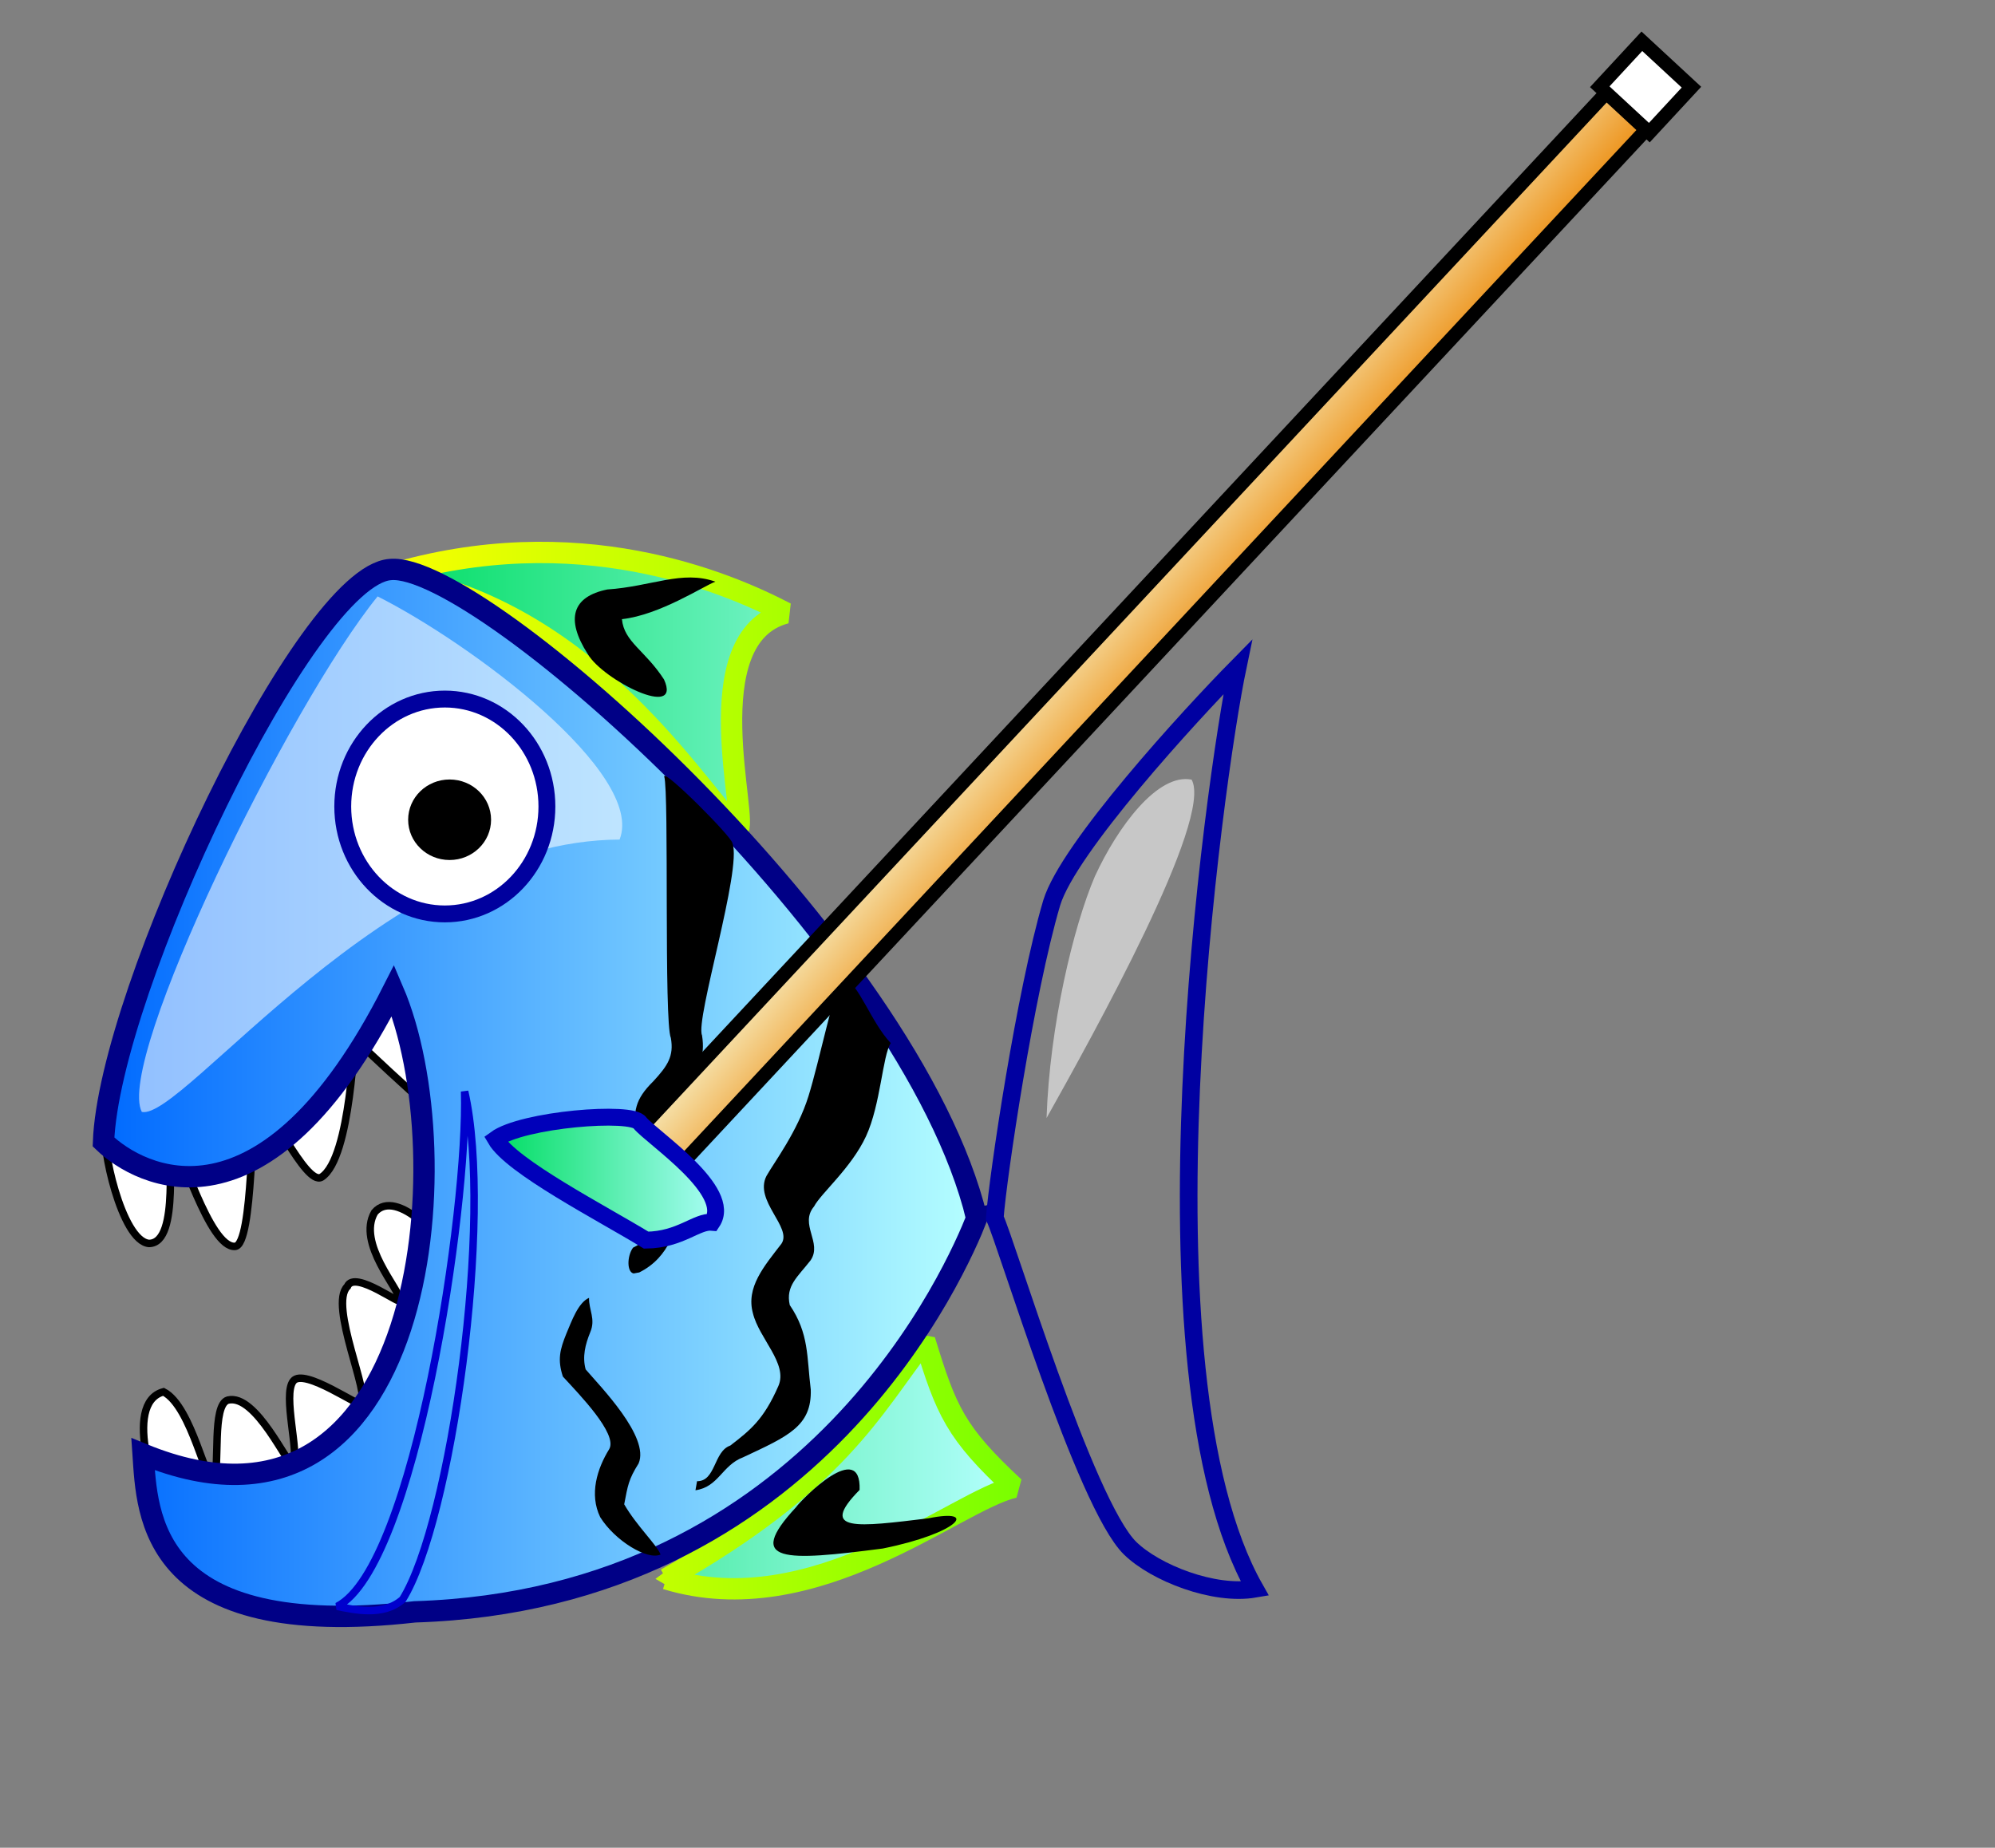 <svg xmlns="http://www.w3.org/2000/svg" xmlns:xlink="http://www.w3.org/1999/xlink" viewBox="0 0 434 402"><rect x="0" y="0" width="434" height="402" fill="#808080" stroke="none"/><defs><linearGradient id="b"><stop stop-color="#00dd62" offset="0"/><stop stop-color="#b5ffff" offset="1"/></linearGradient><linearGradient id="c"><stop stop-color="#faff00" offset="0"/><stop stop-color="#7aff00" offset="1"/></linearGradient><linearGradient id="a"><stop stop-color="#006aff" offset="0"/><stop stop-color="#b5ffff" offset="1"/></linearGradient><linearGradient id="f" xlink:href="#a"/><linearGradient id="e" xlink:href="#b"/><linearGradient id="h" xlink:href="#b"/><linearGradient id="d" xlink:href="#c"/><linearGradient id="g" y2="1"><stop stop-color="#f6e6b3" offset="0"/><stop stop-color="#ed9016" offset="1"/></linearGradient></defs><path stroke-linejoin="bevel" d="M212.46 384.38c55.09 16.82 107.29-29.06 128.98-33.94-21.71-20.21-25.12-28.13-33.16-54.47-19.66 25.28-31.74 52.05-95.82 88.41zM109.23 12.441C179.52-8.745 235 15.03 256.82 26.399c-34.26 8.954-13.33 77.781-17.93 80.431-19.06-21.156-57.53-82.532-129.66-94.389z" fill-rule="evenodd" transform="translate(20.199 117.87) scale(.587)" stroke="url(#d)" stroke-width="7.907" fill="url(#e)"/><path d="M22.965 245.31c-1.058 3.572 3.43 24.662 9.445 25.22 7.057-.059 3.484-21.96 5.263-21.607 1.39-.33 7.8 22.682 13.468 22.247 4.042-.3 3.391-30.848 4.747-31.341 2.393-.617 10.52 18.247 14.035 16.296 6.58-4.188 7.044-32.117 7.425-29.984 1.302 1.445 13.67 12.889 15.51 14.31.951.042 3.489-12.53 1.168-19.398-15.261-14.863-66.677 18.605-71.06 24.257zM36.977 328.919c-2.798-1.686-10.594-23.675-1.403-26.113 6.304 3.225 9.425 21.354 10.94 18.61 1.402-2.097-.48-15.779 3.067-16.807 6.161-1.48 13.067 14.528 14.126 13.964 1.558-2.097-2.286-15.068.079-18.082 2.285-3.078 14.84 6.027 14.665 4.794 2.41-1.24-7.028-21.378-2.876-25.39 1.548-3.831 12.395 4.781 11.402 2.89.023-2.192-9.395-12.279-5.487-19.011 4.7-5.534 15.785 6.051 18.258 13.089 1.68 34.901-58.217 50.27-62.77 52.056z" fill-rule="evenodd" stroke="#000" stroke-width="1.631" fill="#fff"/><path d="M327.57 250.69C303.16 149.47 143.72 7.06 110.21 10.29 78.867 12.641 6.07 166.31 3.95 222.45c13.29 12.85 59.721 37.79 107.31-56.15 26.24 61.11 12.25 214.84-92.635 171.88 1.525 22.31 2.035 69.59 100.68 58.43 148.72-4.63 201.45-128.6 208.27-145.92z" fill-rule="evenodd" transform="translate(20.199 117.87) scale(.587)" stroke="#000086" stroke-width="7.907" fill="url(#f)"/><path d="M82.148 129.756c-19.343 23.816-57.102 100.998-51.298 112.16 8.96 1.939 53.454-59.04 103.936-59.258 5.692-14.367-32.435-42.734-52.638-52.9z" fill-rule="evenodd" fill-opacity=".561" fill="#fff"/><path d="M118.976 175.463c0 12.91-9.94 23.372-22.206 23.372s-22.206-10.463-22.206-23.372 9.94-23.374 22.206-23.374 22.206 10.465 22.206 23.374z" fill-rule="evenodd" stroke="#00009e" stroke-width="3.672" fill="#fff"/><path d="M106.83 178.348c0 4.84-4.042 8.76-9.024 8.76s-9.017-3.92-9.017-8.76 4.036-8.76 9.017-8.76 9.024 3.92 9.024 8.76z" fill-rule="evenodd"/><path d="M424.29 46.38c-8.67 41.534-39.47 260.84 6.37 341.68-15.25 2.63-36.89-5.91-46.23-15.02-16.75-16.33-46.13-114.23-50.17-122.42 1.12-15.19 11.28-83.66 21.09-116.77 6.1-20.29 51.24-69.516 68.94-87.47z" fill-rule="evenodd" transform="translate(20.199 117.87) scale(.587)" stroke="#0000a1" stroke-width="6.539" fill="url(#f)"/><path stroke-linejoin="bevel" d="M137.78 203.73c10.78 46.83-5 159.47-22.97 188.27-7.19 6.39-18.06 3.8-24.252 2.58 28.822-14.8 48.532-147.73 47.222-190.85z" fill-rule="evenodd" transform="translate(20.199 117.87) scale(.587)" stroke="#0000cd" stroke-width="2.777" fill="url(#e)"/><path d="M137.846 277.057c-1.487-.27-1.469-3.742-.147-5.599 5.275-2.55 3.69-5.775 4.635-10.057-.576-5.07-2.133-9.782-4.007-14.699-.534-4.888-.264-7.455 3.801-11.455 3.114-3.373 4.512-5.47 3.813-9.424-1.54-3.49-.347-53.334-1.445-56.897-.106-1.7 14.787 13.184 14.845 14.535 2.145 5.51-8.124 38.374-6.62 41.78.77 4.842-.717 7.52-4.553 11.621-3.273 3.214-.382 18.294.252 24.633-1.122 5.44-2.737 12.049-9.352 15.339l-1.222.223zM151.64 322.257c4.106.035 3.577-6.498 7.231-7.755 4.265-3.296 7.25-5.587 10.469-12.977 2.115-4.853-4.212-10.304-5.546-15.809-1.55-5.651 2.444-10.24 6.198-15.116 2.432-3.571-6.027-9.352-3.249-14.757 1.64-2.92 6.75-9.675 9.136-17.36s5.557-23.31 7.402-26.16c3.712 1.927 6.11 9.935 10.492 14.617-1.792 2.755-2.186 13.382-5.381 20.28-3.202 6.896-9.8 12.395-11.297 15.256-3.273 3.912 1.862 7.878-.752 11.72-2.78 3.59-5.481 5.534-4.536 9.734 4.236 6.245 3.684 11.268 4.57 18.388.236 7.972-4.904 10.14-14.739 14.745-4.553 1.716-5.328 6.468-10.345 7.162l.347-1.968zM143.697 338.206c-2.808 1.305-9.899-2.949-13.13-8.136-2.403-4.964-.676-10.533 1.98-14.822 1.844-3.313-6.533-11.878-10.099-15.762-1.192-3.66-.664-5.827.776-9.37 1.133-2.661 2.532-6.691 4.917-7.754-.059 2.66 1.498 4.611.252 7.513-1.069 2.62-1.744 5.311-.987 8.055 3.179 3.718 14.006 14.727 11.515 20.467-2.215 3.53-2.338 4.794-3.131 8.883 2.69 4.682 7.155 8.876 7.907 10.926zM192.034 336.902c-21.243 2.767-30.131 3.16-18.881-8.964 1.333-1.863 14.24-14.94 13.846-3.784-9.117 9.253-.4 8.037 14.97 6.175 11.073-2.256 6.62 3.242-9.935 6.573zM155.617 126.55c-7.244-2.566-13.823 1.043-23.505 1.698-7.59 1.55-9.164 6.383-4.236 14.065 3.308 5.653 20.591 14.362 16.573 5.507-4.118-6.355-8.671-8.124-9.153-13.112 8.184-.895 17.765-7.2 20.32-8.159z"/><path d="M227.67 243.248c10.122-18.082 36.323-65.15 31.559-73.628-7.355-1.471-16.062 10.216-21.043 21.038-4.67 10.909-9.829 32.446-10.516 52.59z" fill-rule="evenodd" fill-opacity=".561" fill="#fff"/><path stroke-linejoin="null" transform="rotate(-47 335.46 51.934)" stroke="#000" stroke-linecap="null" stroke-dasharray="null" stroke-width="3" fill="url(#g)" d="M46.293 40.506h331.81v11.818H46.293z"/><path d="M149.24 221.38c5.97 10.25 39.11 27.26 55.82 37.46 12.71-.14 18.75-7.16 24.45-6.62 7.76-11.62-21.86-31.09-26.75-36.81-2.7-4.65-43.57-1.32-53.52 5.97z" fill-rule="evenodd" transform="translate(20.199 117.87) scale(.587)" stroke="#0000ba" stroke-width="6.25" fill="url(#h)"/><path stroke-linejoin="null" stroke="#000" stroke-linecap="null" stroke-dasharray="null" stroke-width="3" fill="#fff" d="M348.017 18.873l9.162-9.894 10.784 9.986-9.162 9.894z"/></svg>